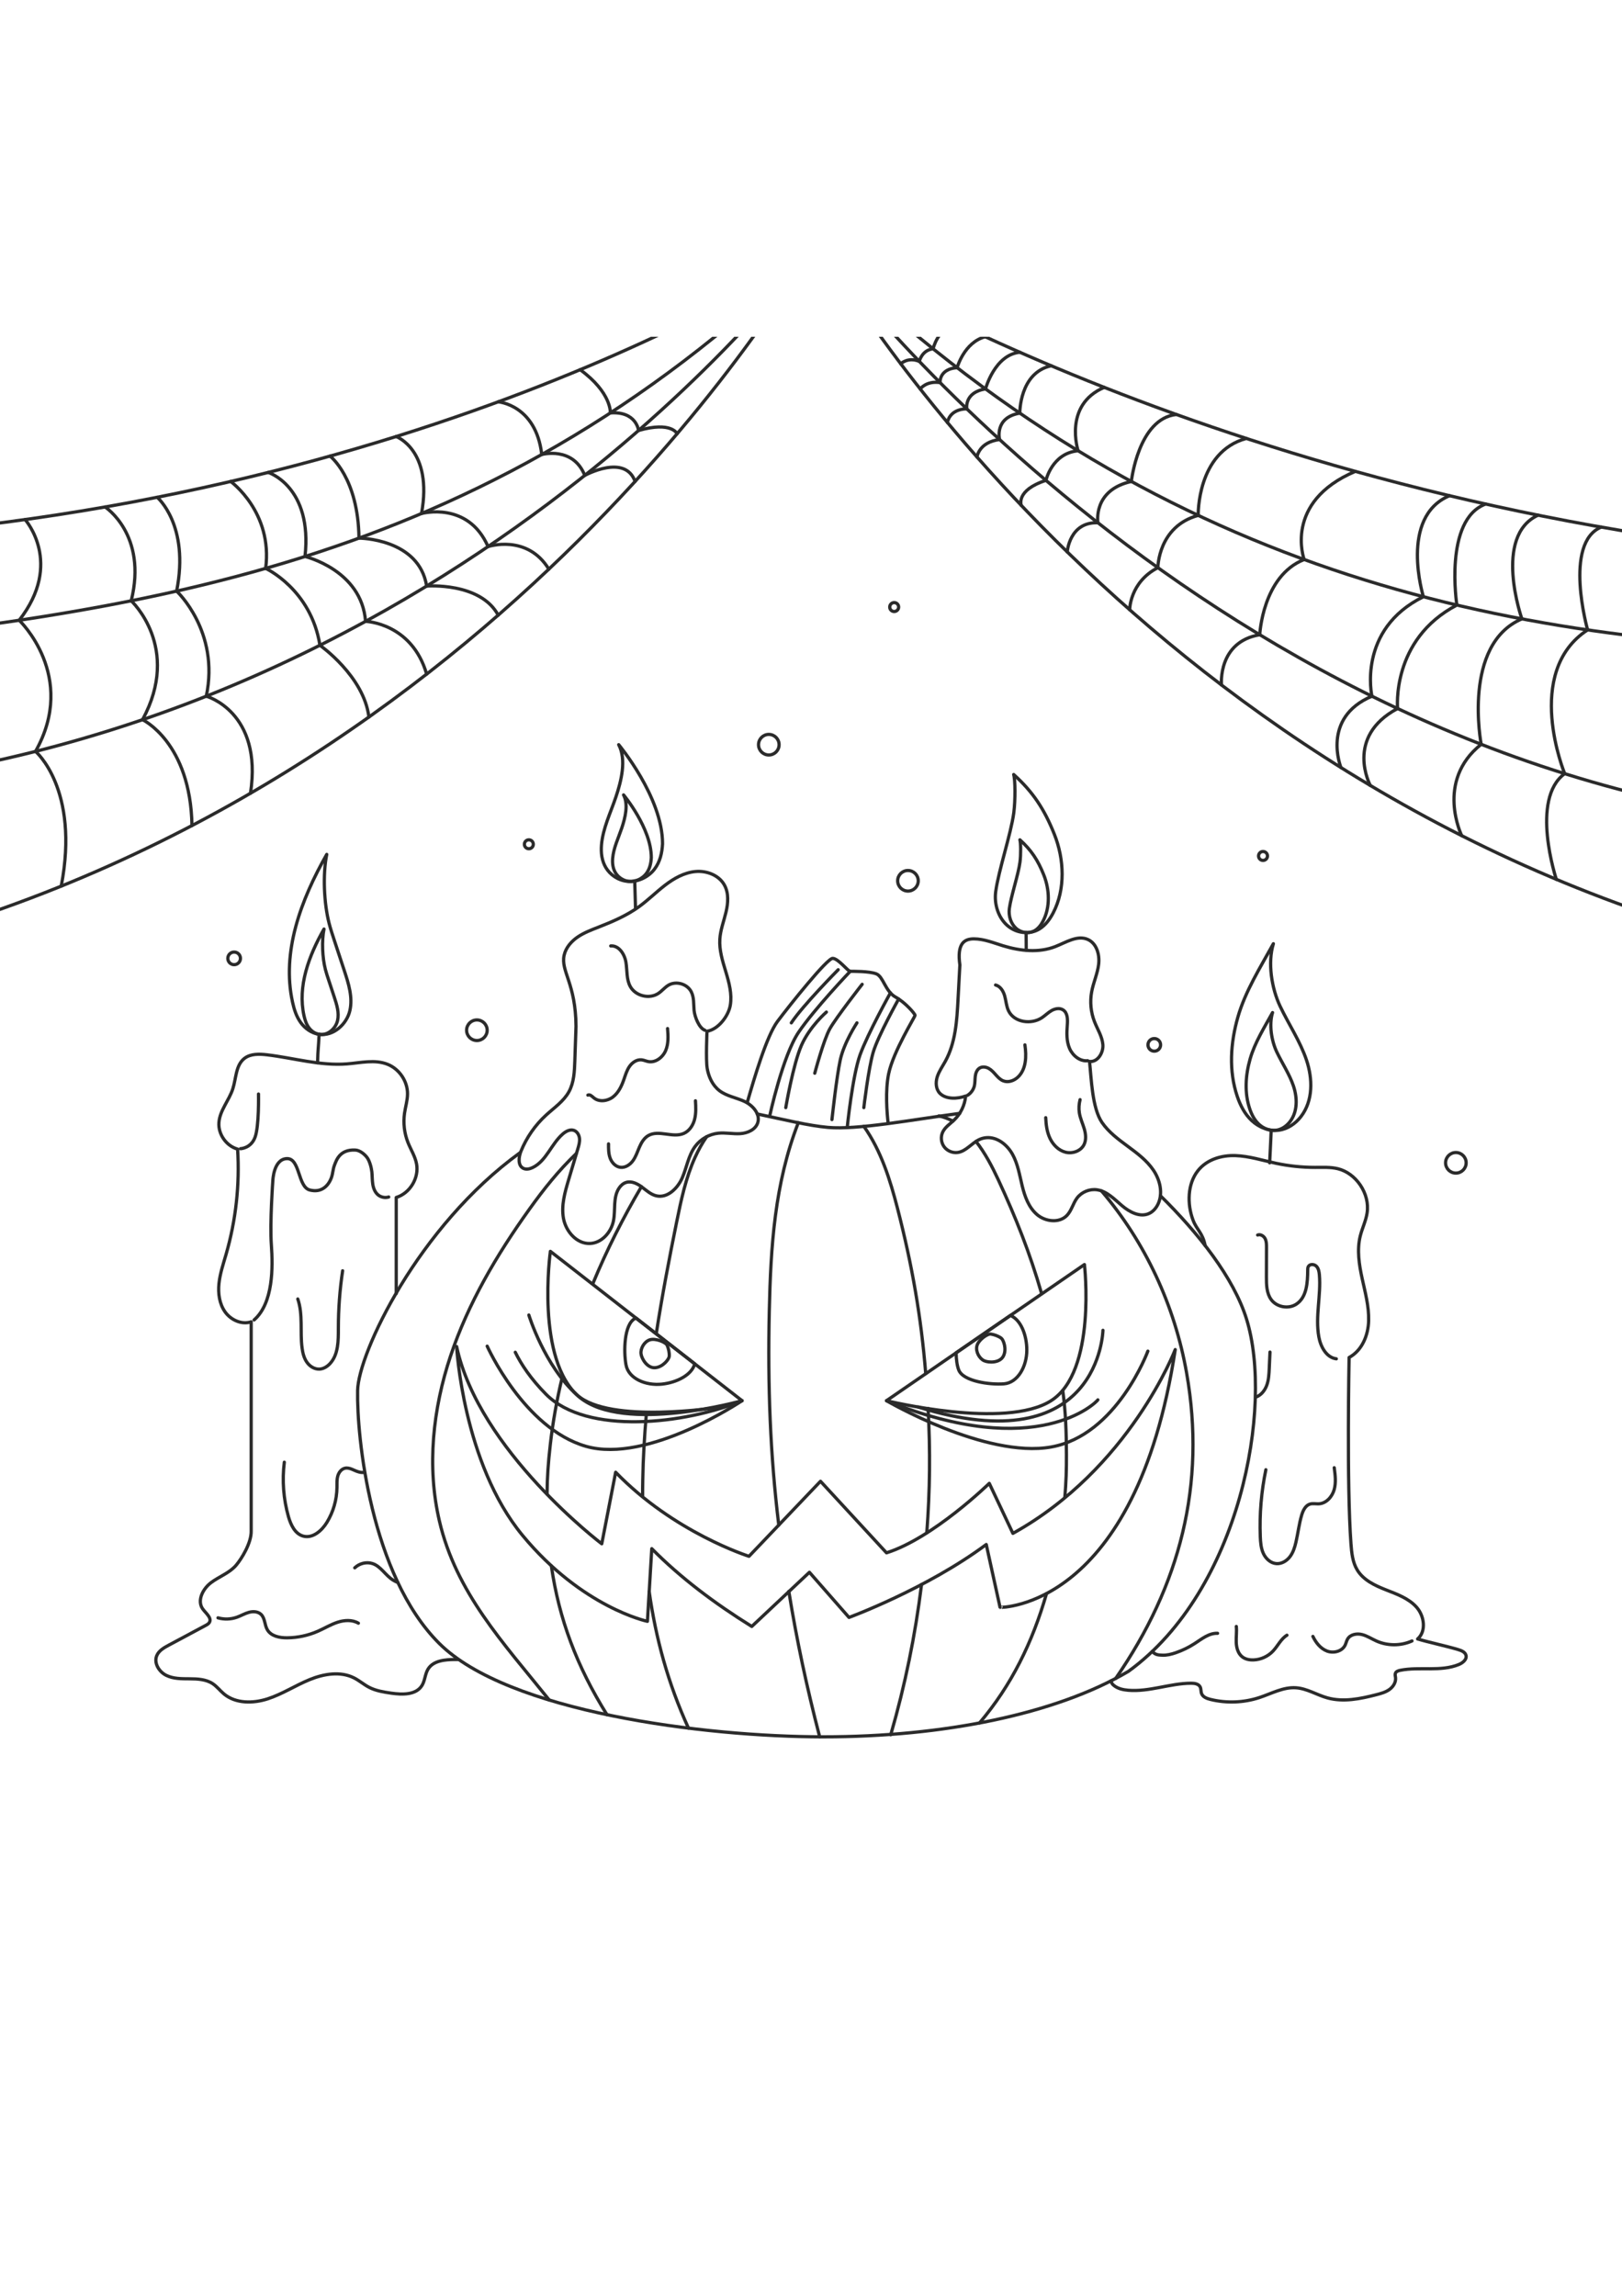 <?xml version="1.0" encoding="utf-8"?>
<!-- Generator: Adobe Illustrator 27.5.0, SVG Export Plug-In . SVG Version: 6.00 Build 0)  -->
<svg xmlns="http://www.w3.org/2000/svg" xmlns:xlink="http://www.w3.org/1999/xlink" viewBox="0 0 500 500" width="595" height="842" preserveAspectRatio="xMidYMid meet" data-scaled="true">
<g id="BACKGROUND">
</g>
<g id="OBJECTS">
	<g>
		<g>
			<g>
				<g>
					<g>
						<path style="fill:none;stroke:#2B2B2B;stroke-linecap:round;stroke-linejoin:round;stroke-miterlimit:10;" d="
							M391.847,244.771c0,0-0.152,3.853-0.461,9.814"/>
						<g>
							<path style="fill:none;stroke:#2B2B2B;stroke-linecap:round;stroke-linejoin:round;stroke-miterlimit:10;" d="
								M398.714,230.89c-1.229-3.65-3.447-6.928-5.113-10.423c-1.665-3.495-2.461-8.511-1.322-12.187
								c-2.55,4.631-5.469,9.245-6.909,14.278c-1.441,5.033-1.8,10.454-0.118,15.422c0.589,1.738,1.448,3.44,2.829,4.725
								c1.381,1.285,3.35,2.104,5.276,1.847c1.739-0.232,3.256-1.306,4.285-2.64C400.034,238.809,399.943,234.54,398.714,230.89z"/>
						</g>
					</g>
					<path style="fill:none;stroke:#2B2B2B;stroke-linecap:round;stroke-linejoin:round;stroke-miterlimit:10;" d="M402.726,222.881
						c-1.947-5.783-5.462-10.975-8.1-16.512c-2.638-5.537-3.898-13.484-2.094-19.307c-4.04,7.336-8.663,14.646-10.946,22.62
						c-2.283,7.974-2.851,16.562-0.186,24.431c0.933,2.754,2.294,5.45,4.482,7.485c2.188,2.035,5.306,3.333,8.359,2.926
						c2.755-0.367,5.158-2.068,6.788-4.182C404.816,235.427,404.673,228.664,402.726,222.881z"/>
				</g>
				<g>
					<g>
						<path style="fill:none;stroke:#2B2B2B;stroke-linecap:round;stroke-linejoin:round;stroke-miterlimit:10;" d="M435.26,401.947
							c-3.422,1.539-7.498,1.548-10.927,0.026c-1.503-0.667-2.897-1.616-4.493-2.01c-1.596-0.394-3.548-0.054-4.404,1.35
							c-0.367,0.601-0.488,1.32-0.801,1.95c-0.953,1.916-3.572,2.553-5.572,1.792c-2-0.762-3.422-2.581-4.346-4.512"/>
						<path style="fill:none;stroke:#2B2B2B;stroke-linecap:round;stroke-linejoin:round;stroke-miterlimit:10;" d="
							M396.711,400.173c-1.874,1.149-2.812,3.335-4.329,4.926c-1.533,1.609-3.703,2.594-5.924,2.688
							c-1.259,0.053-2.583-0.196-3.564-0.987c-1.277-1.029-1.744-2.774-1.81-4.412s0.192-3.284,0.026-4.915"/>
						<path style="fill:none;stroke:#2B2B2B;stroke-linecap:round;stroke-linejoin:round;stroke-miterlimit:10;" d="
							M375.333,399.586c-2.623-0.113-4.86,1.723-7.063,3.152c-1.822,1.182-3.79,2.138-5.845,2.842
							c-1.322,0.453-2.704,0.803-4.101,0.748c-1.397-0.056-2.183-0.123-3.124-1.156"/>
						<path style="fill:none;stroke:#2B2B2B;stroke-linecap:round;stroke-linejoin:round;stroke-miterlimit:10;" d="
							M411.938,314.992c-3.071-0.386-4.848-3.729-5.397-6.776c-1.131-6.273,0.703-12.726,0.175-19.078
							c-0.08-0.964-0.25-1.998-0.932-2.683c-0.683-0.685-2.042-0.741-2.49,0.117c-0.172,0.33-0.179,0.718-0.181,1.09
							c-0.02,3.857-0.294,8.395-3.529,10.497c-2.421,1.573-6.023,0.911-7.726-1.42c-1.424-1.949-1.474-4.546-1.468-6.96
							c0.008-3.037,0.017-6.074,0.025-9.111c0.003-0.93-0.005-1.902-0.435-2.726c-0.43-0.824-1.429-1.433-2.298-1.104"/>
						<path style="fill:none;stroke:#2B2B2B;stroke-linecap:round;stroke-linejoin:round;stroke-miterlimit:10;" d="
							M387.191,326.766c1.619-0.587,2.765-2.096,3.338-3.719c0.573-1.624,0.655-3.373,0.732-5.093
							c0.075-1.68,0.151-3.36,0.226-5.041"/>
						<path style="fill:none;stroke:#2B2B2B;stroke-linecap:round;stroke-linejoin:round;stroke-miterlimit:10;" d="
							M411.294,348.556c0.301,2.253,0.597,4.582-0.025,6.767c-0.622,2.186-2.416,4.208-4.684,4.351
							c-0.915,0.058-1.859-0.185-2.739,0.074c-1.432,0.422-2.169,1.984-2.594,3.416c-0.804,2.708-1.119,5.536-1.753,8.289
							c-0.367,1.596-0.861,3.206-1.85,4.512s-2.563,2.267-4.196,2.143c-1.769-0.134-3.254-1.513-4-3.122
							c-0.746-1.609-0.883-3.426-0.952-5.199c-0.27-6.908,0.308-13.848,1.716-20.616"/>
					</g>
					<path style="fill:none;stroke:#2B2B2B;stroke-linecap:round;stroke-linejoin:round;stroke-miterlimit:10;" d="M342.445,414.257
						c0.268,0.73,0.373,0.97,0.986,1.451c1.225,0.962,2.824,1.304,4.376,1.433c6.483,0.539,12.84-2.142,19.346-2.168
						c1.061-0.004,2.314,0.178,2.804,1.119c0.328,0.63,0.193,1.409,0.444,2.073c0.399,1.057,1.617,1.52,2.713,1.791
						c4.961,1.229,10.268,1.029,15.122-0.57c3.726-1.227,7.365-3.285,11.278-3.012c3.398,0.237,6.409,2.209,9.691,3.118
						c4.917,1.363,10.151,0.284,15.092-0.99c1.399-0.361,2.828-0.753,4.002-1.594c1.174-0.841,2.058-2.237,1.892-3.672
						c-0.052-0.449-0.201-0.917-0.038-1.338c0.221-0.572,0.902-0.792,1.503-0.912c5.961-1.186,12.425,0.522,18.048-1.785
						c1.209-0.496,2.526-1.555,2.207-2.822c-0.257-1.021-1.42-1.478-2.428-1.781c-3.531-1.061-8.958-2.208-12.489-3.269
						c2.742-2.392,2.087-7.084-0.334-9.8c-2.421-2.716-6.017-3.996-9.404-5.326c-3.387-1.329-6.92-2.979-8.831-6.076
						c-1.485-2.407-1.766-5.343-1.976-8.163c-1.337-17.94-0.574-57.378-0.574-57.378c4.064-2.212,5.909-6.926,6.026-11.335
						c0.117-4.408-1.061-8.714-2.001-13c-0.939-4.287-1.644-8.814-0.595-13.07c0.592-2.402,1.728-4.633,2.109-7.086
						c0.954-6.129-3.491-12.342-8.998-13.685c-2.287-0.558-4.658-0.416-6.999-0.415c-4.058,0.003-8.117-0.422-12.102-1.268
						c-4.157-0.882-8.268-2.226-12.499-2.363c-4.231-0.137-8.753,1.139-11.542,4.65c-3.224,4.059-3.38,10.29-1.492,15.268
						c1.122,2.959,2.971,3.902,3.712,7.791"/>
				</g>
			</g>
			<g>
				<g>
					<g>
						<path style="fill:none;stroke:#2B2B2B;stroke-linecap:round;stroke-linejoin:round;stroke-miterlimit:10;" d="M98.371,214.983
							c-0.23,4.849-0.351,3.928-0.48,8.781"/>
						<g>
							<path style="fill:none;stroke:#2B2B2B;stroke-linecap:round;stroke-linejoin:round;stroke-miterlimit:10;" d="
								M101.238,198.038c-0.333-1.008-0.666-2.018-0.932-3.043c-0.929-3.577-1.17-8.838-0.432-12.453
								c-4.666,8.215-8.179,17.594-6.168,26.689c0.281,1.27,0.678,2.542,1.449,3.624c0.77,1.082,1.962,1.961,3.344,2.156
								c2.624,0.371,5.005-1.869,5.552-4.276c0.548-2.407-0.236-4.884-1.012-7.237C102.439,201.678,101.839,199.858,101.238,198.038
								z"/>
						</g>
					</g>
					<path style="fill:none;stroke:#2B2B2B;stroke-linecap:round;stroke-linejoin:round;stroke-miterlimit:10;" d="M103.048,185.997
						c-0.568-1.722-1.137-3.445-1.591-5.196c-1.586-6.109-1.999-15.092-0.738-21.265c-7.968,14.029-13.967,30.046-10.533,45.577
						c0.479,2.168,1.158,4.341,2.473,6.188c1.315,1.847,3.35,3.348,5.711,3.681c4.481,0.633,8.546-3.192,9.482-7.303
						c0.936-4.111-0.403-8.341-1.728-12.358C105.099,192.214,104.073,189.105,103.048,185.997z"/>
				</g>
				<g>
					<g>
						<path style="fill:none;stroke:#2B2B2B;stroke-linecap:round;stroke-linejoin:round;stroke-miterlimit:10;" d="M78.328,303.01
							c5.923-5.186,5.821-16.265,5.321-23.108c-0.5-6.844,0.459-19.898,0.459-19.898s0.227-6.578,4.324-6.714
							c4.097-0.136,3.329,8.703,7.044,9.671c3.715,0.968,5.85-1.415,6.713-3.893c0.421-1.208,0.439-2.533,0.902-3.726
							c0.588-1.515,1.622-4.945,6.422-4.686c1.323,0.017,2.879,1.25,3.657,2.319c0.778,1.07,1.309,3.061,1.454,4.376
							c0.14,1.267,0.087,2.552,0.283,3.812c0.196,1.259,0.684,2.539,1.677,3.338c0.893,0.717,2.148,0.957,3.242,0.619"/>
						<path style="fill:none;stroke:#2B2B2B;stroke-linecap:round;stroke-linejoin:round;stroke-miterlimit:10;" d="M67.197,394.817
							c1.899,0.538,3.964,0.471,5.825-0.187c1.249-0.442,2.403-1.14,3.678-1.497c1.276-0.357,2.786-0.305,3.752,0.603
							c1.254,1.18,1.087,3.229,1.941,4.725c1.145,2.005,3.79,2.532,6.1,2.514c3.267-0.025,6.527-0.723,9.517-2.039
							c2.025-0.891,3.932-2.062,6.035-2.75c2.103-0.688,4.523-0.836,6.433,0.282"/>
						<path style="fill:none;stroke:#2B2B2B;stroke-linecap:round;stroke-linejoin:round;stroke-miterlimit:10;" d="
							M122.597,383.874c-0.488-0.144-0.879-0.363-1.322-0.62c-2.407-1.396-3.807-4.3-6.452-5.164
							c-1.871-0.611-4.045-0.046-5.467,1.315"/>
						<path style="fill:none;stroke:#2B2B2B;stroke-linecap:round;stroke-linejoin:round;stroke-miterlimit:10;" d="
							M105.618,287.859c-0.874,5.847-1.313,11.759-1.313,17.671c0.001,3.855,0.03,8.154-2.607,10.967
							c-0.853,0.91-2.001,1.61-3.247,1.663c-1.546,0.065-3.007-0.891-3.884-2.167c-0.877-1.276-1.251-2.83-1.452-4.365
							c-0.659-5.02,0.326-10.287-1.318-15.076"/>
						<path style="fill:none;stroke:#2B2B2B;stroke-linecap:round;stroke-linejoin:round;stroke-miterlimit:10;" d="M74.119,250.231
							c0,0,3.21-0.075,4.495-3.5c1.285-3.425,1.071-13.344,1.071-13.344"/>
						<path style="fill:none;stroke:#2B2B2B;stroke-linecap:round;stroke-linejoin:round;stroke-miterlimit:10;" d="
							M112.374,349.942c-0.649,0.136-1.078,0.092-1.75-0.08c-1.449-0.371-2.803-1.477-4.266-1.162
							c-1.143,0.246-1.942,1.332-2.249,2.46c-0.306,1.128-0.225,2.319-0.239,3.487c-0.044,3.784-1.133,7.55-3.114,10.774
							c-1.575,2.564-4.367,4.994-7.273,4.213c-2.552-0.686-3.852-3.484-4.573-6.026c-1.539-5.424-1.972-11.16-1.267-16.754"/>
					</g>
					<path style="fill:none;stroke:#2B2B2B;stroke-linecap:round;stroke-linejoin:round;stroke-miterlimit:10;" d="M141.184,407.658
						c-0.275,0.001-0.551,0.001-0.826,0.001c-3.112,0.006-6.779,0.305-8.408,2.957c-0.948,1.544-0.925,3.538-1.884,5.075
						c-1.835,2.945-6.088,2.836-9.521,2.333c-2.307-0.338-4.657-0.708-6.73-1.775c-1.625-0.836-3.019-2.071-4.647-2.9
						c-4.214-2.147-9.362-1.275-13.738,0.519c-4.377,1.794-8.391,4.443-12.889,5.906c-4.498,1.464-9.87,1.526-13.504-1.501
						c-1.198-0.998-2.152-2.285-3.448-3.15c-2.05-1.368-4.66-1.502-7.124-1.515c-2.465-0.013-5.04,0.027-7.244-1.075
						c-2.204-1.102-3.849-3.777-2.905-6.054c0.641-1.547,2.224-2.451,3.701-3.24c3.796-2.031,7.592-4.062,11.389-6.093
						c0.42-0.225,0.858-0.466,1.112-0.869c0.901-1.427-1.07-2.851-2.044-4.23c-1.81-2.563,0.076-6.205,2.587-8.086
						c2.511-1.881,5.665-2.954,7.706-5.337c1.706-1.992,4.761-6.942,4.661-10.581v-64.461c-2.908,0.971-6.251-0.538-8.033-3.033
						c-1.782-2.494-2.212-5.745-1.892-8.793s1.32-5.977,2.172-8.922c3.043-10.512,4.256-21.551,3.568-32.473
						c-3.471-0.965-6.011-4.559-5.762-8.153c0.262-3.78,3.134-6.84,4.291-10.448c1.039-3.241,0.882-7.249,3.562-9.347
						c1.907-1.492,4.578-1.404,6.982-1.117c8.225,0.98,16.37,3.446,24.628,2.802c4.209-0.328,8.609-1.438,12.531,0.124
						c3.62,1.442,6.172,5.229,6.149,9.126c-0.012,2.006-0.638,3.952-0.925,5.937c-0.441,3.044-0.068,6.201,1.07,9.059
						c0.871,2.188,2.187,4.226,2.63,6.539c0.832,4.343-2.025,9.083-6.254,10.375v29.629"/>
				</g>
			</g>
		</g>
		<g>
			<g>
				<g>
					<path style="fill:none;stroke:#2B2B2B;stroke-linecap:round;stroke-linejoin:round;stroke-miterlimit:10;" d="M262.094,195.574
						c0,0-10.99,11.489-15.913,18.768c-4.924,7.279-8.918,25.848-8.918,25.848"/>
					<path style="fill:none;stroke:#2B2B2B;stroke-linecap:round;stroke-linejoin:round;stroke-miterlimit:10;" d="M274.477,202.214
						c0,0-6.995,12.556-9.35,19.085c-2.355,6.529-3.953,22.327-3.953,22.327"/>
					<path style="fill:none;stroke:#2B2B2B;stroke-linecap:round;stroke-linejoin:round;stroke-miterlimit:10;" d="M277.02,204.1
						c0,0-6.327,11.311-7.826,16.342c-1.499,5.031-2.912,17.136-2.912,17.136"/>
					<path style="fill:none;stroke:#2B2B2B;stroke-linecap:round;stroke-linejoin:round;stroke-miterlimit:10;" d="M254.744,208.133
						c0,0-5.138,4.406-7.707,10.285c-2.569,5.879-4.817,19.161-4.817,19.161"/>
					<path style="fill:none;stroke:#2B2B2B;stroke-linecap:round;stroke-linejoin:round;stroke-miterlimit:10;" d="M258.383,195.074
						c0,0-11.025,11.132-14.45,16.377"/>
					<path style="fill:none;stroke:#2B2B2B;stroke-linecap:round;stroke-linejoin:round;stroke-miterlimit:10;" d="M264.163,211.451
						c0,0-3.96,6.004-5.138,11.405c-1.178,5.401-2.569,18.406-2.569,18.406"/>
					<path style="fill:none;stroke:#2B2B2B;stroke-linecap:round;stroke-linejoin:round;stroke-miterlimit:10;" d="M265.769,199.57
						c0,0-8.041,10.276-9.961,13.701c-1.92,3.425-4.65,13.701-4.65,13.701"/>
				</g>
				<path style="fill:none;stroke:#2B2B2B;stroke-linecap:round;stroke-linejoin:round;stroke-miterlimit:10;" d="M230.339,236.003
					c2.137-7.367,5.971-20.514,9.347-25.016c3.853-5.138,15.271-19.41,16.984-19.41c1.713,0,4.71,3.996,5.423,3.996
					s5.923-0.071,8.064,0.785c2.141,0.856,2.712,5.352,5.882,7.132c3.17,1.78,6.035,5.214,6.035,5.642
					c0,0.428-6.708,11.132-8.135,17.983c-1.093,5.247-0.512,12.168-0.18,15.121"/>
			</g>
			<g>
				<g>
					<path style="fill:none;stroke:#2B2B2B;stroke-linecap:round;stroke-linejoin:round;stroke-miterlimit:10;" d="M177.708,251.667
						c-5.568,5.352-10.024,10.941-14.535,17.236c-10.007,13.967-18.857,28.942-24.295,45.241
						c-5.438,16.299-7.337,34.045-3.44,50.779c5.159,22.152,19.637,37.497,33.877,55.233"/>
					<path style="fill:none;stroke:#2B2B2B;stroke-linecap:round;stroke-linejoin:round;stroke-miterlimit:10;" d="M169.964,378.808
						c2.337,16.333,7.837,30.946,17.14,45.858"/>
					<path style="fill:none;stroke:#2B2B2B;stroke-linecap:round;stroke-linejoin:round;stroke-miterlimit:10;" d="M173.25,320.939
						c-1.615,6.75-2.837,13.592-3.617,20.506c-0.63,5.584-0.958,9.82-0.998,15.24"/>
					<path style="fill:none;stroke:#2B2B2B;stroke-linecap:round;stroke-linejoin:round;stroke-miterlimit:10;" d="M197.722,261.943
						c-5.641,9.563-10.686,19.515-14.926,29.773"/>
					<path style="fill:none;stroke:#2B2B2B;stroke-linecap:round;stroke-linejoin:round;stroke-miterlimit:10;" d="M200.128,386.781
						c2.051,14.462,5.787,28.185,12.098,42.028"/>
					<path style="fill:none;stroke:#2B2B2B;stroke-linecap:round;stroke-linejoin:round;stroke-miterlimit:10;" d="M199.274,331.701
						c-0.62,6.908-1.02,13.833-1.138,20.776c-0.036,2.132-0.054,2.726-0.04,4.836"/>
					<path style="fill:none;stroke:#2B2B2B;stroke-linecap:round;stroke-linejoin:round;stroke-miterlimit:10;" d="M217.829,246.545
						c-1.365,1.948-2.538,4.084-3.577,6.375c-2.843,6.274-4.281,13.078-5.652,19.829c-2.31,11.371-4.493,22.794-6.264,34.268"/>
					<path style="fill:none;stroke:#2B2B2B;stroke-linecap:round;stroke-linejoin:round;stroke-miterlimit:10;" d="M339.545,263.241
						c13.471,15.776,22.577,35.297,26.24,56.113c6.041,34.332-2.016,65.469-21.852,94.134"/>
					<path style="fill:none;stroke:#2B2B2B;stroke-linecap:round;stroke-linejoin:round;stroke-miterlimit:10;" d="M322.581,387.412
						c-4.327,14.983-10.751,28.138-20.639,39.812"/>
					<path style="fill:none;stroke:#2B2B2B;stroke-linecap:round;stroke-linejoin:round;stroke-miterlimit:10;" d="M327.616,324.779
						c0.924,6.888,1.086,12.656,1.124,19.626c0.025,4.644-0.095,8.585-0.493,13.285"/>
					<path style="fill:none;stroke:#2B2B2B;stroke-linecap:round;stroke-linejoin:round;stroke-miterlimit:10;" d="M300.857,247.998
						c2.804,3.555,5.023,7.818,6.895,11.85c5.399,11.632,9.747,22.593,13.3,34.928"/>
					<path style="fill:none;stroke:#2B2B2B;stroke-linecap:round;stroke-linejoin:round;stroke-miterlimit:10;" d="M289.411,240.138
						c1.55,0.331,2.993,0.88,4.34,1.606"/>
					<path style="fill:none;stroke:#2B2B2B;stroke-linecap:round;stroke-linejoin:round;stroke-miterlimit:10;" d="M284.073,384.573
						c-1.96,15.776-5.055,30.94-9.491,46.275"/>
					<path style="fill:none;stroke:#2B2B2B;stroke-linecap:round;stroke-linejoin:round;stroke-miterlimit:10;" d="M286.097,330.273
						c0.703,13.014,0.58,25.203-0.399,38.302"/>
					<path style="fill:none;stroke:#2B2B2B;stroke-linecap:round;stroke-linejoin:round;stroke-miterlimit:10;" d="M266.282,243.331
						c5.337,7.518,8.123,16.521,10.423,25.45c4.46,17.314,7.231,33.159,8.659,50.758"/>
					<path style="fill:none;stroke:#2B2B2B;stroke-linecap:round;stroke-linejoin:round;stroke-miterlimit:10;" d="M243.169,386.687
						c2.465,15.174,5.476,29.291,9.505,44.801"/>
					<path style="fill:none;stroke:#2B2B2B;stroke-linecap:round;stroke-linejoin:round;stroke-miterlimit:10;" d="M246.082,242.236
						c-7.271,18.677-8.502,38.051-8.942,58.089c-0.506,23.068,0.268,44.022,2.923,65.903"/>
				</g>
				<path style="fill:none;stroke:#2B2B2B;stroke-linecap:round;stroke-linejoin:round;stroke-miterlimit:10;" d="M357.704,264.72
					c11.664,11.484,22.591,25.22,26.558,38.037c8.349,26.974-1.927,83.491-36.394,108.539
					c-22.479,13.273-57.231,20.195-94.053,20.195s-97.335-7.707-118.458-28.829c-21.123-21.123-25.404-63.653-25.119-77.925
					c0.23-11.514,18.667-50.523,50.064-73.264"/>
				<path style="fill:none;stroke:#2B2B2B;stroke-linecap:round;stroke-linejoin:round;stroke-miterlimit:10;" d="M233.434,239.531
					c8.359,1.754,15.787,3.612,21.809,4.14c9.052,0.794,25.444-2.293,40.619-4.333"/>
				<path style="fill:none;stroke:#2B2B2B;stroke-linecap:round;stroke-linejoin:round;stroke-miterlimit:10;" d="M362.28,312.144
					c0,0-14.077,36.733-50.042,56.643l-7.279-15.414c0,0-17.34,16.912-31.684,21.408l-20.344-22.05l-22.044,23.121
					c0,0-23.121-7.279-41.104-25.904l-4.281,22.05c0,0-37.892-28.687-44.743-60.799c0,0,1.927,35.965,20.338,58.23
					c18.411,22.264,38.478,26.465,38.478,26.465l1.341-22.397c8.895,9.001,19.367,16.85,30.828,23.977l17.769-16.698l12.203,13.915
					c0,0,23.896-8.777,42.307-22.479l4.26,19.391C308.282,391.602,350.078,392.21,362.28,312.144z"/>
				<g>
					<g>
						<g>
							<path style="fill:none;stroke:#2B2B2B;stroke-linecap:round;stroke-linejoin:round;stroke-miterlimit:10;" d="
								M273.275,327.897c0,0,30.471,17.84,50.737,14.272c20.266-3.568,29.828-29.543,29.828-29.543"/>
							<path style="fill:none;stroke:#2B2B2B;stroke-linecap:round;stroke-linejoin:round;stroke-miterlimit:10;" d="
								M338.427,327.634c-0.368,0.672-18.554,19.259-65.152,0.264"/>
							<path style="fill:none;stroke:#2B2B2B;stroke-linecap:round;stroke-linejoin:round;stroke-miterlimit:10;" d="
								M339.997,306.204c0,0-0.912,41.042-56.938,23.652"/>
						</g>
						<g>
							<path style="fill:none;stroke:#2B2B2B;stroke-linecap:round;stroke-linejoin:round;stroke-miterlimit:10;" d="
								M273.275,327.897l61.013-41.96c0,0,3.853,32.968-10.276,41.96C309.883,336.888,273.275,327.897,273.275,327.897z"/>
							<g>
								<path style="fill:none;stroke:#2B2B2B;stroke-linecap:round;stroke-linejoin:round;stroke-miterlimit:10;" d="
									M295.54,318.434c1.379,3.524,9.679,4.596,13.937,4.266c4.258-0.331,7.048-5.338,7.048-10.394
									c0-4.559-1.8-9.355-5.061-10.672l-16.729,11.505C294.762,315.213,295.038,317.15,295.54,318.434z"/>
								<path style="fill:none;stroke:#2B2B2B;stroke-linecap:round;stroke-linejoin:round;stroke-miterlimit:10;" d="
									M308.652,308.634c0.646,0.471,1.769,3.317,0.663,5.495c-1.106,2.178-4.523,2.111-5.964,1.441
									c-1.441-0.67-2.647-2.748-2.211-4.557c0.435-1.81,3.248-3.82,4.288-3.652C306.467,307.529,307.687,307.931,308.652,308.634z
									"/>
							</g>
						</g>
					</g>
				</g>
				<g>
					<g>
						<g>
							<path style="fill:none;stroke:#2B2B2B;stroke-linecap:round;stroke-linejoin:round;stroke-miterlimit:10;" d="
								M150.179,311.092c0,0,11.322,25.355,30.423,30.856c19.101,5.502,48.144-14.051,48.144-14.051"/>
							<path style="fill:none;stroke:#2B2B2B;stroke-linecap:round;stroke-linejoin:round;stroke-miterlimit:10;" d="
								M158.844,312.972c1.81,3.695,4.735,8.148,9.46,12.927c12.559,12.702,42.912,9.243,60.442,1.998"/>
							<path style="fill:none;stroke:#2B2B2B;stroke-linecap:round;stroke-linejoin:round;stroke-miterlimit:10;" d="
								M163.024,301.498c0,0,4.779,15.653,14.878,24.666c10.099,9.012,43.478,3.778,43.478,3.778"/>
						</g>
						<g>
							<path style="fill:none;stroke:#2B2B2B;stroke-linecap:round;stroke-linejoin:round;stroke-miterlimit:10;" d="
								M228.747,327.897L169.66,281.87c0,0-4.71,33.611,8.991,44.957C192.353,338.173,228.747,327.897,228.747,327.897z"/>
							<g>
								<path style="fill:none;stroke:#2B2B2B;stroke-linecap:round;stroke-linejoin:round;stroke-miterlimit:10;" d="
									M204.07,322.788c4.568-0.491,9.181-2.826,10.091-6.253l-18.106-14.104c-0.107,0.049-0.224,0.096-0.323,0.148
									c-3.356,1.748-3.535,10.115-2.751,14.314C193.766,321.091,199.043,323.329,204.07,322.788z"/>
								<path style="fill:none;stroke:#2B2B2B;stroke-linecap:round;stroke-linejoin:round;stroke-miterlimit:10;" d="
									M206.297,314.246c-0.055,0.797-1.869,3.262-4.302,3.483c-2.433,0.221-4.193-2.709-4.391-4.286s0.92-3.703,2.684-4.296
									c1.764-0.593,4.962,0.72,5.373,1.69C206.072,311.807,206.38,313.055,206.297,314.246z"/>
							</g>
						</g>
					</g>
				</g>
			</g>
		</g>
		<g>
			<g>
				<g>
					<g>
						
							<line style="fill:none;stroke:#2B2B2B;stroke-linecap:round;stroke-linejoin:round;stroke-miterlimit:10;" x1="316.315" y1="183.637" x2="316.353" y2="189.043"/>
						<g>
							<path style="fill:none;stroke:#2B2B2B;stroke-linecap:round;stroke-linejoin:round;stroke-miterlimit:10;" d="
								M311.139,176.24c0.511-3.841,2.776-10.469,3.278-14.311c0.298-2.277,0.266-5.99-0.022-6.888
								c3.501,3.15,5.564,6.301,7.359,10.815c1.796,4.514,2.023,9.934-0.214,14.214c-0.614,1.175-1.429,2.272-2.524,2.929
								c-1.819,1.091-4.245,0.735-5.838-0.708C311.585,180.848,310.844,178.458,311.139,176.24z"/>
						</g>
					</g>
					<path style="fill:none;stroke:#2B2B2B;stroke-linecap:round;stroke-linejoin:round;stroke-miterlimit:10;" d="M306.932,171.035
						c0.871-6.544,4.729-17.836,5.585-24.382c0.507-3.879,0.453-10.206-0.037-11.735c5.965,5.367,9.479,10.735,12.538,18.425
						c3.059,7.69,3.446,16.926-0.365,24.217c-1.047,2.003-2.435,3.872-4.301,4.991c-3.099,1.859-7.232,1.253-9.947-1.206
						C307.692,178.886,306.429,174.813,306.932,171.035z"/>
				</g>
				<g>
					<g>
						<path style="fill:none;stroke:#2B2B2B;stroke-linecap:round;stroke-linejoin:round;stroke-miterlimit:10;" d="
							M335.319,223.128c-2.398,0.265-4.644-1.56-5.606-3.773c-0.961-2.213-0.905-4.722-0.714-7.127
							c0.137-1.732,0.166-3.835-1.296-4.773c-1.04-0.667-2.443-0.408-3.52,0.198c-1.077,0.606-1.954,1.51-2.979,2.199
							c-3.296,2.218-8.568,1.477-10.302-2.097c-0.681-1.404-0.765-3.014-1.172-4.521c-0.407-1.507-1.319-3.066-2.832-3.447"/>
						<path style="fill:none;stroke:#2B2B2B;stroke-linecap:round;stroke-linejoin:round;stroke-miterlimit:10;" d="
							M298.231,233.791c1.045-0.634,1.823-1.692,2.118-2.878c0.243-0.975,0.166-2,0.289-2.997c0.123-0.998,0.512-2.053,1.381-2.559
							c0.848-0.494,1.954-0.326,2.807,0.161c0.852,0.487,1.509,1.246,2.164,1.977c0.654,0.73,1.355,1.469,2.266,1.83
							c1.529,0.606,3.331-0.025,4.528-1.152c2.569-2.419,2.673-6.447,2.155-9.937"/>
						<path style="fill:none;stroke:#2B2B2B;stroke-linecap:round;stroke-linejoin:round;stroke-miterlimit:10;" d="
							M332.945,235.118c-0.335,1.336-0.44,2.738-0.221,4.098c0.269,1.676,1.015,3.233,1.499,4.86
							c0.484,1.627,0.687,3.458-0.095,4.965c-1.011,1.95-3.537,2.814-5.666,2.274c-2.129-0.541-3.823-2.253-4.774-4.232
							c-0.951-1.98-1.243-4.211-1.331-6.406"/>
					</g>
					<path style="fill:none;stroke:#2B2B2B;stroke-linecap:round;stroke-linejoin:round;stroke-miterlimit:10;" d="M335.86,223.343
						c2.512,0.277,4.319-2.681,4.108-5.199c-0.21-2.518-1.674-4.73-2.59-7.085c-1.128-2.899-1.431-6.115-0.863-9.174
						c0.537-2.895,1.829-5.627,2.165-8.552c0.336-2.925-0.63-6.34-3.308-7.562c-3.232-1.475-6.774,0.896-10.086,2.182
						c-5.09,1.977-10.852,1.348-16.073-0.253c-2.963-0.908-5.908-2.13-9.006-2.135c-3.099-0.005-5.229,1.589-4.319,8.04
						c-0.188,3.548-0.377,7.096-0.565,10.645c-0.347,6.535-0.764,13.324-3.921,19.055c-0.875,1.588-1.957,3.087-2.499,4.817
						c-0.542,1.73-0.425,3.823,0.869,5.093c1.889,1.855,5.419,1.701,7.902,0.783c-0.249,2.79-1.538,5.474-3.56,7.413
						c-1.234,1.183-2.769,2.15-3.507,3.692c-0.692,1.447-0.515,3.271,0.444,4.557c0.958,1.286,2.655,1.978,4.24,1.729
						c2.583-0.407,4.278-2.927,6.66-4.006c0.656-0.297,1.363-0.482,2.081-0.543c3.372-0.289,6.463,2.185,8.097,5.148
						c1.634,2.963,2.164,6.385,2.966,9.672c0.801,3.288,2.006,6.67,4.574,8.874c2.568,2.204,6.849,2.717,9.206,0.288
						c1.452-1.497,1.885-3.719,3.14-5.384c1.407-1.866,3.867-2.876,6.18-2.537c3.036,0.446,5.312,2.884,7.648,4.874
						c2.336,1.99,5.566,3.705,8.359,2.434c1.281-0.583,2.243-1.733,2.825-3.014c1.5-3.301,0.57-7.298-1.453-10.307
						c-2.023-3.008-4.994-5.228-7.911-7.381c-2.917-2.152-5.897-4.354-7.952-7.341C336.667,237.743,336.429,228.682,335.86,223.343z
						"/>
				</g>
			</g>
			<g>
				<g>
					<g>
						
							<line style="fill:none;stroke:#2B2B2B;stroke-linecap:round;stroke-linejoin:round;stroke-miterlimit:10;" x1="195.663" y1="167.665" x2="195.896" y2="175.919"/>
						<g>
							<path style="fill:none;stroke:#2B2B2B;stroke-linecap:round;stroke-linejoin:round;stroke-miterlimit:10;" d="
								M191.665,151.41c-1.044,3.1-2.545,6.135-2.805,9.348c-0.123,1.518,0.05,3.093,0.872,4.451
								c0.822,1.358,2.374,2.467,4.183,2.64c2.075,0.199,4.113-0.871,5.253-2.334c1.14-1.463,1.514-3.253,1.603-4.998
								c0.012-9.098-8.553-19.319-8.553-19.319C193.772,144.143,192.708,148.31,191.665,151.41z"/>
						</g>
					</g>
					<path style="fill:none;stroke:#2B2B2B;stroke-linecap:round;stroke-linejoin:round;stroke-miterlimit:10;" d="M189.848,141.861
						c-1.649,4.897-4.021,9.693-4.433,14.769c-0.195,2.399,0.079,4.887,1.378,7.033c1.298,2.146,3.751,3.898,6.609,4.171
						c3.279,0.313,6.499-1.376,8.3-3.688c1.801-2.311,2.392-5.141,2.533-7.896c0.02-14.374-13.514-30.524-13.514-30.524
						C193.177,130.38,191.497,136.964,189.848,141.861z"/>
				</g>
				<g>
					<g>
						<path style="fill:none;stroke:#2B2B2B;stroke-linecap:round;stroke-linejoin:round;stroke-miterlimit:10;" d="
							M217.302,213.724c-1.834-0.658-3.183-4.22-3.347-6.162c-0.164-1.942,0.012-4.002-0.89-5.729
							c-1.249-2.393-4.623-3.373-6.959-2.021c-1.166,0.675-2.015,1.789-3.131,2.542c-2.78,1.876-7.078,0.831-8.687-2.111
							c-1.217-2.224-0.926-4.931-1.329-7.434c-0.403-2.503-2.167-5.271-4.694-5.062"/>
						<path style="fill:none;stroke:#2B2B2B;stroke-linecap:round;stroke-linejoin:round;stroke-miterlimit:10;" d="
							M205.785,213.206c0.191,2.279,0.311,4.66-0.581,6.766s-3.101,3.832-5.35,3.413c-0.699-0.13-1.356-0.453-2.062-0.531
							c-1.479-0.163-2.892,0.799-3.74,2.022c-0.849,1.223-1.26,2.685-1.753,4.089c-0.706,2.015-1.669,4.044-3.365,5.341
							c-1.696,1.297-4.293,1.622-5.915,0.233c-0.535-0.458-1.171-1.122-1.803-0.813"/>
						<path style="fill:none;stroke:#2B2B2B;stroke-linecap:round;stroke-linejoin:round;stroke-miterlimit:10;" d="
							M214.384,235.467c0.106,1.889,0.21,3.811-0.248,5.646c-0.457,1.835-1.569,3.604-3.291,4.385
							c-3.408,1.545-7.779-1.191-11.009,0.699c-1.326,0.777-2.142,2.19-2.751,3.602c-0.608,1.412-1.081,2.906-1.984,4.149
							c-0.903,1.244-2.376,2.221-3.899,2.016c-1.464-0.197-2.612-1.448-3.122-2.835c-0.511-1.386-0.504-2.902-0.492-4.379"/>
					</g>
					<path style="fill:none;stroke:#2B2B2B;stroke-linecap:round;stroke-linejoin:round;stroke-miterlimit:10;" d="M177.559,212.529
						c-0.121,3.556-0.242,7.113-0.363,10.669c-0.111,3.259-0.258,6.658-1.835,9.512c-1.635,2.96-4.571,4.919-7.061,7.206
						c-3.338,3.065-5.987,6.877-7.696,11.074c-0.748,1.837-1.034,4.473,0.761,5.318c0.882,0.415,1.937,0.169,2.816-0.251
						c4.25-2.036,5.776-7.356,9.364-10.411c0.948-0.807,2.232-1.472,3.403-1.048c1.007,0.365,1.602,1.459,1.696,2.526
						c0.095,1.067-0.215,2.124-0.52,3.15c-0.943,3.164-1.886,6.329-2.83,9.493c-1.164,3.905-2.34,7.993-1.589,11.998
						c0.751,4.005,4.092,7.843,8.164,7.682c3.616-0.143,6.538-3.441,7.24-6.991c0.664-3.356-0.182-7.144,1.68-10.014
						c0.527-0.813,1.281-1.512,2.204-1.805c1.677-0.532,3.466,0.361,4.877,1.412c1.411,1.051,2.758,2.326,4.474,2.716
						c3.421,0.777,6.556-2.31,7.956-5.527c1.399-3.217,1.892-6.878,3.978-9.698c1.677-2.268,4.333-3.786,7.139-4.08
						c2.243-0.235,4.505,0.276,6.756,0.137c2.251-0.14,4.716-1.206,5.405-3.353c0.861-2.686-1.523-5.376-4.079-6.569
						c-2.557-1.193-5.504-1.619-7.741-3.338c-2.116-1.626-3.306-4.228-3.76-6.858c-0.454-2.63-0.06-11.442-0.06-11.442
						c3.415-0.516,6.642-4.659,7.193-8.068c0.551-3.409-0.372-6.87-1.367-10.177c-0.996-3.307-2.084-6.684-1.868-10.131
						c0.179-2.848,1.239-5.555,1.901-8.331c0.662-2.775,0.89-5.85-0.49-8.348c-1.681-3.042-5.466-4.483-8.927-4.165
						c-3.461,0.318-6.623,2.106-9.379,4.223c-2.756,2.117-5.224,4.597-8.043,6.628c-3.782,2.725-8.11,4.585-12.452,6.28
						c-2.221,0.867-4.48,1.71-6.447,3.058c-1.967,1.348-3.644,3.282-4.16,5.609C172.809,195.533,177.483,199.284,177.559,212.529z"
						/>
				</g>
			</g>
		</g>
	</g>
	<g>
		<path style="fill:none;stroke:#2B2B2B;stroke-linecap:round;stroke-linejoin:round;stroke-miterlimit:10;" d="M445.616,254.585
			c0,1.751,1.42,3.171,3.171,3.171s3.171-1.42,3.171-3.171c0-1.751-1.42-3.171-3.171-3.171S445.616,252.833,445.616,254.585z"/>
		<path style="fill:none;stroke:#2B2B2B;stroke-linecap:round;stroke-linejoin:round;stroke-miterlimit:10;" d="M143.837,213.724
			c0,1.751,1.42,3.171,3.171,3.171s3.171-1.42,3.171-3.171s-1.42-3.171-3.171-3.171S143.837,211.972,143.837,213.724z"/>
		<path style="fill:none;stroke:#2B2B2B;stroke-linecap:round;stroke-linejoin:round;stroke-miterlimit:10;" d="M233.823,125.726
			c0,1.751,1.42,3.171,3.171,3.171c1.751,0,3.171-1.42,3.171-3.171c0-1.751-1.42-3.171-3.171-3.171
			C235.243,122.554,233.823,123.974,233.823,125.726z"/>
		<path style="fill:none;stroke:#2B2B2B;stroke-linecap:round;stroke-linejoin:round;stroke-miterlimit:10;" d="M276.717,167.665
			c0,1.751,1.42,3.171,3.171,3.171c1.751,0,3.171-1.42,3.171-3.171s-1.42-3.171-3.171-3.171
			C278.137,164.493,276.717,165.913,276.717,167.665z"/>
		<path style="fill:none;stroke:#2B2B2B;stroke-linecap:round;stroke-linejoin:round;stroke-miterlimit:10;" d="M353.876,218.235
			c0,1.074,0.871,1.945,1.945,1.945s1.945-0.871,1.945-1.945c0-1.074-0.871-1.945-1.945-1.945S353.876,217.161,353.876,218.235z"/>
		<path style="fill:none;stroke:#2B2B2B;stroke-linecap:round;stroke-linejoin:round;stroke-miterlimit:10;" d="M70.229,191.577
			c0,1.074,0.871,1.945,1.945,1.945c1.074,0,1.945-0.871,1.945-1.945s-0.871-1.945-1.945-1.945
			C71.1,189.633,70.229,190.503,70.229,191.577z"/>
		<path style="fill:none;stroke:#2B2B2B;stroke-linecap:round;stroke-linejoin:round;stroke-miterlimit:10;" d="M387.964,160.016
			c0,0.759,0.616,1.375,1.375,1.375c0.759,0,1.375-0.616,1.375-1.375c0-0.76-0.616-1.375-1.375-1.375
			C388.58,158.64,387.964,159.256,387.964,160.016z"/>
		<path style="fill:none;stroke:#2B2B2B;stroke-linecap:round;stroke-linejoin:round;stroke-miterlimit:10;" d="M274.269,83.306
			c0,0.76,0.616,1.375,1.375,1.375c0.76,0,1.375-0.616,1.375-1.375c0-0.76-0.616-1.375-1.375-1.375
			C274.885,81.93,274.269,82.546,274.269,83.306z"/>
		<path style="fill:none;stroke:#2B2B2B;stroke-linecap:round;stroke-linejoin:round;stroke-miterlimit:10;" d="M161.649,156.416
			c0,0.76,0.616,1.375,1.375,1.375c0.76,0,1.375-0.616,1.375-1.375c0-0.759-0.616-1.375-1.375-1.375
			C162.264,155.041,161.649,155.657,161.649,156.416z"/>
	</g>
	<g>
		<defs>
			<rect id="SVGID_1_" width="500" height="500"/>
		</defs>
		<clipPath id="SVGID_00000116944018260958421010000013336494483975383428_">
			<use xlink:href="#SVGID_1_"  style="overflow:visible;"/>
		</clipPath>
		<g style="clip-path:url(#SVGID_00000116944018260958421010000013336494483975383428_);">
			<g>
				<path style="fill:none;stroke:#2B2B2B;stroke-linecap:round;stroke-linejoin:round;stroke-miterlimit:10;" d="M565.992,67.93
					c-186.375-15-311.332-93.375-311.332-93.375s92.707,164.033,287.707,213.641"/>
				<path style="fill:none;stroke:#2B2B2B;stroke-linecap:round;stroke-linejoin:round;stroke-miterlimit:10;" d="M254.66-25.445
					c0,0,117.457,159.439,307.957,176.095"/>
				<path style="fill:none;stroke:#2B2B2B;stroke-linecap:round;stroke-linejoin:round;stroke-miterlimit:10;" d="M572.742,96.693
					C463.372,94.786,355.947,72.666,254.66-25.445"/>
				<path style="fill:none;stroke:#2B2B2B;stroke-linecap:round;stroke-linejoin:round;stroke-miterlimit:10;" d="M277.664,8.331
					c0,0,2.215-2.196,5.725-0.736c0,0,0.779-3.494,4.254-3.876c0,0,1.353-6.258,7.101-7.914"/>
				<path style="fill:none;stroke:#2B2B2B;stroke-linecap:round;stroke-linejoin:round;stroke-miterlimit:10;" d="M283.665,16.088
					c0,0,1.888-2.593,6.124-1.954c0,0-0.377-4.212,5.257-4.599c0,0,2.134-7.81,8.665-9.536"/>
				<path style="fill:none;stroke:#2B2B2B;stroke-linecap:round;stroke-linejoin:round;stroke-miterlimit:10;" d="M292.057,26.428
					c0,0,0.481-4.087,5.958-4.214c0,0-0.85-5.092,5.782-6.125c0,0,2.78-10.524,10.566-11.31"/>
				<path style="fill:none;stroke:#2B2B2B;stroke-linecap:round;stroke-linejoin:round;stroke-miterlimit:10;" d="M301.173,37.065
					c0,0,0.535-4.596,6.959-5.381c0,0-1.742-6.773,6.232-8.138c0,0-0.137-12.467,9.684-14.604"/>
				<path style="fill:none;stroke:#2B2B2B;stroke-linecap:round;stroke-linejoin:round;stroke-miterlimit:10;" d="M314.82,51.975
					c0,0-1.84-4.633,7.603-7.714c0,0,1.889-8.401,9.916-9.116c0,0-4.657-14.118,8.06-19.542"/>
				<path style="fill:none;stroke:#2B2B2B;stroke-linecap:round;stroke-linejoin:round;stroke-miterlimit:10;" d="M328.987,66.31
					c0,0,0.657-9.324,9.456-8.977c0,0-1.687-10.058,10.306-12.73c0,0,2.118-19.37,13.868-20.646"/>
				<path style="fill:none;stroke:#2B2B2B;stroke-linecap:round;stroke-linejoin:round;stroke-miterlimit:10;" d="M348.234,84.139
					c0,0,0.005-8.48,8.694-12.969c0,0,0.048-12.737,12.431-16.113c0,0-0.472-19.555,14.83-23.715"/>
				<path style="fill:none;stroke:#2B2B2B;stroke-linecap:round;stroke-linejoin:round;stroke-miterlimit:10;" d="M376.534,107.321
					c0,0-1.238-13.314,11.798-15.477c0,0,0.846-18.144,13.691-23.185c0,0-6.53-17.7,15.767-27.168"/>
				<path style="fill:none;stroke:#2B2B2B;stroke-linecap:round;stroke-linejoin:round;stroke-miterlimit:10;" d="M413.368,132.779
					c0,0-6.223-15.334,9.545-21.998c0,0-4.664-20.526,15.864-30.657c0,0-7.604-24.574,8.056-31.134"/>
				<path style="fill:none;stroke:#2B2B2B;stroke-linecap:round;stroke-linejoin:round;stroke-miterlimit:10;" d="M422.413,138.294
					c0,0-8.071-14.944,8.411-23.716c0,0-2.068-21.248,18.269-31.885c0,0-4.095-26.318,8.871-31.134"/>
				<path style="fill:none;stroke:#2B2B2B;stroke-linecap:round;stroke-linejoin:round;stroke-miterlimit:10;" d="M450.59,153.765
					c0,0-8.267-16.846,6.005-28.153c0,0-5.938-30.769,12.542-38.663c0,0-8.995-25.521,4.993-31.957"/>
				<path style="fill:none;stroke:#2B2B2B;stroke-linecap:round;stroke-linejoin:round;stroke-miterlimit:10;" d="M479.756,167.224
					c0,0-8.199-24.728,2.581-32.574c0,0-12.909-31.261,7.061-44.303c0,0-7.568-26.826,4.201-31.684"/>
			</g>
			<g>
				<path style="fill:none;stroke:#2B2B2B;stroke-linecap:round;stroke-linejoin:round;stroke-miterlimit:10;" d="M-58.909,62.602
					c190.864-9.297,307.957-88.047,307.957-88.047S156.341,138.588-38.659,188.196"/>
				<path style="fill:none;stroke:#2B2B2B;stroke-linecap:round;stroke-linejoin:round;stroke-miterlimit:10;" d="M249.048-25.445
					c0,0-110.181,150.126-310.056,164.875"/>
				<path style="fill:none;stroke:#2B2B2B;stroke-linecap:round;stroke-linejoin:round;stroke-miterlimit:10;" d="M-72.521,96.693
					C41.139,85.134,147.762,72.666,249.048-25.445"/>
				<path style="fill:none;stroke:#2B2B2B;stroke-linecap:round;stroke-linejoin:round;stroke-miterlimit:10;" d="M7.728,56.344
					c0,0,11.986,13.353-1.812,31.032c0,0,18.114,17.162,5.033,40.421c0,0,13.679,11.533,7.924,41.521"/>
				<path style="fill:none;stroke:#2B2B2B;stroke-linecap:round;stroke-linejoin:round;stroke-miterlimit:10;" d="M32.396,52.467
					c0,0,13.129,8.479,8.05,28.909c0,0,15.569,14.362,3.495,36.646c0,0,14.791,6.973,15.234,32.628"/>
				<path style="fill:none;stroke:#2B2B2B;stroke-linecap:round;stroke-linejoin:round;stroke-miterlimit:10;" d="M48.451,49.474
					c0,0,10.07,8.508,5.993,28.919c0,0,13.366,12.364,9.145,32.388c0,0,17.47,4.799,13.624,29.911"/>
				<path style="fill:none;stroke:#2B2B2B;stroke-linecap:round;stroke-linejoin:round;stroke-miterlimit:10;" d="M82.693,41.815
					c0,0,13.73,4.334,11.327,25.912c0,0,17.482,4.152,18.665,19.99c0,0,14.235,0.435,18.834,16.261"/>
				<path style="fill:none;stroke:#2B2B2B;stroke-linecap:round;stroke-linejoin:round;stroke-miterlimit:10;" d="M101.732,36.781
					c0,0,8.678,6.557,8.928,25.286c0,0,18.509,0.06,20.858,14.774c0,0,16.523-1.299,22.061,8.958"/>
				<path style="fill:none;stroke:#2B2B2B;stroke-linecap:round;stroke-linejoin:round;stroke-miterlimit:10;" d="M122.116,30.748
					c0,0,11.397,4.15,7.824,23.728c0,0,14.333-3.941,20.505,10.194c0,0,12.055-3.975,18.739,6.955"/>
				<path style="fill:none;stroke:#2B2B2B;stroke-linecap:round;stroke-linejoin:round;stroke-miterlimit:10;" d="M153.58,20.056
					c0,0,11.641,0.924,13.421,16.237c0,0,9.652-2.629,13.26,6.442c0,0,12.408-6.834,15.508,1.868"/>
				<path style="fill:none;stroke:#2B2B2B;stroke-linecap:round;stroke-linejoin:round;stroke-miterlimit:10;" d="M208.729,29.9
					c0,0-1.65-3.927-11.881-1.011c0,0-0.661-5.993-8.696-5.413c0,0,0.423-6.218-9.306-13.319"/>
				<path style="fill:none;stroke:#2B2B2B;stroke-linecap:round;stroke-linejoin:round;stroke-miterlimit:10;" d="M71.115,44.603
					c0,0,13.05,9.429,10.776,26.784c0,0,13.979,6.411,16.728,23.696c0,0,13.569,9.519,15.096,22.121"/>
			</g>
		</g>
	</g>
</g>
</svg>

